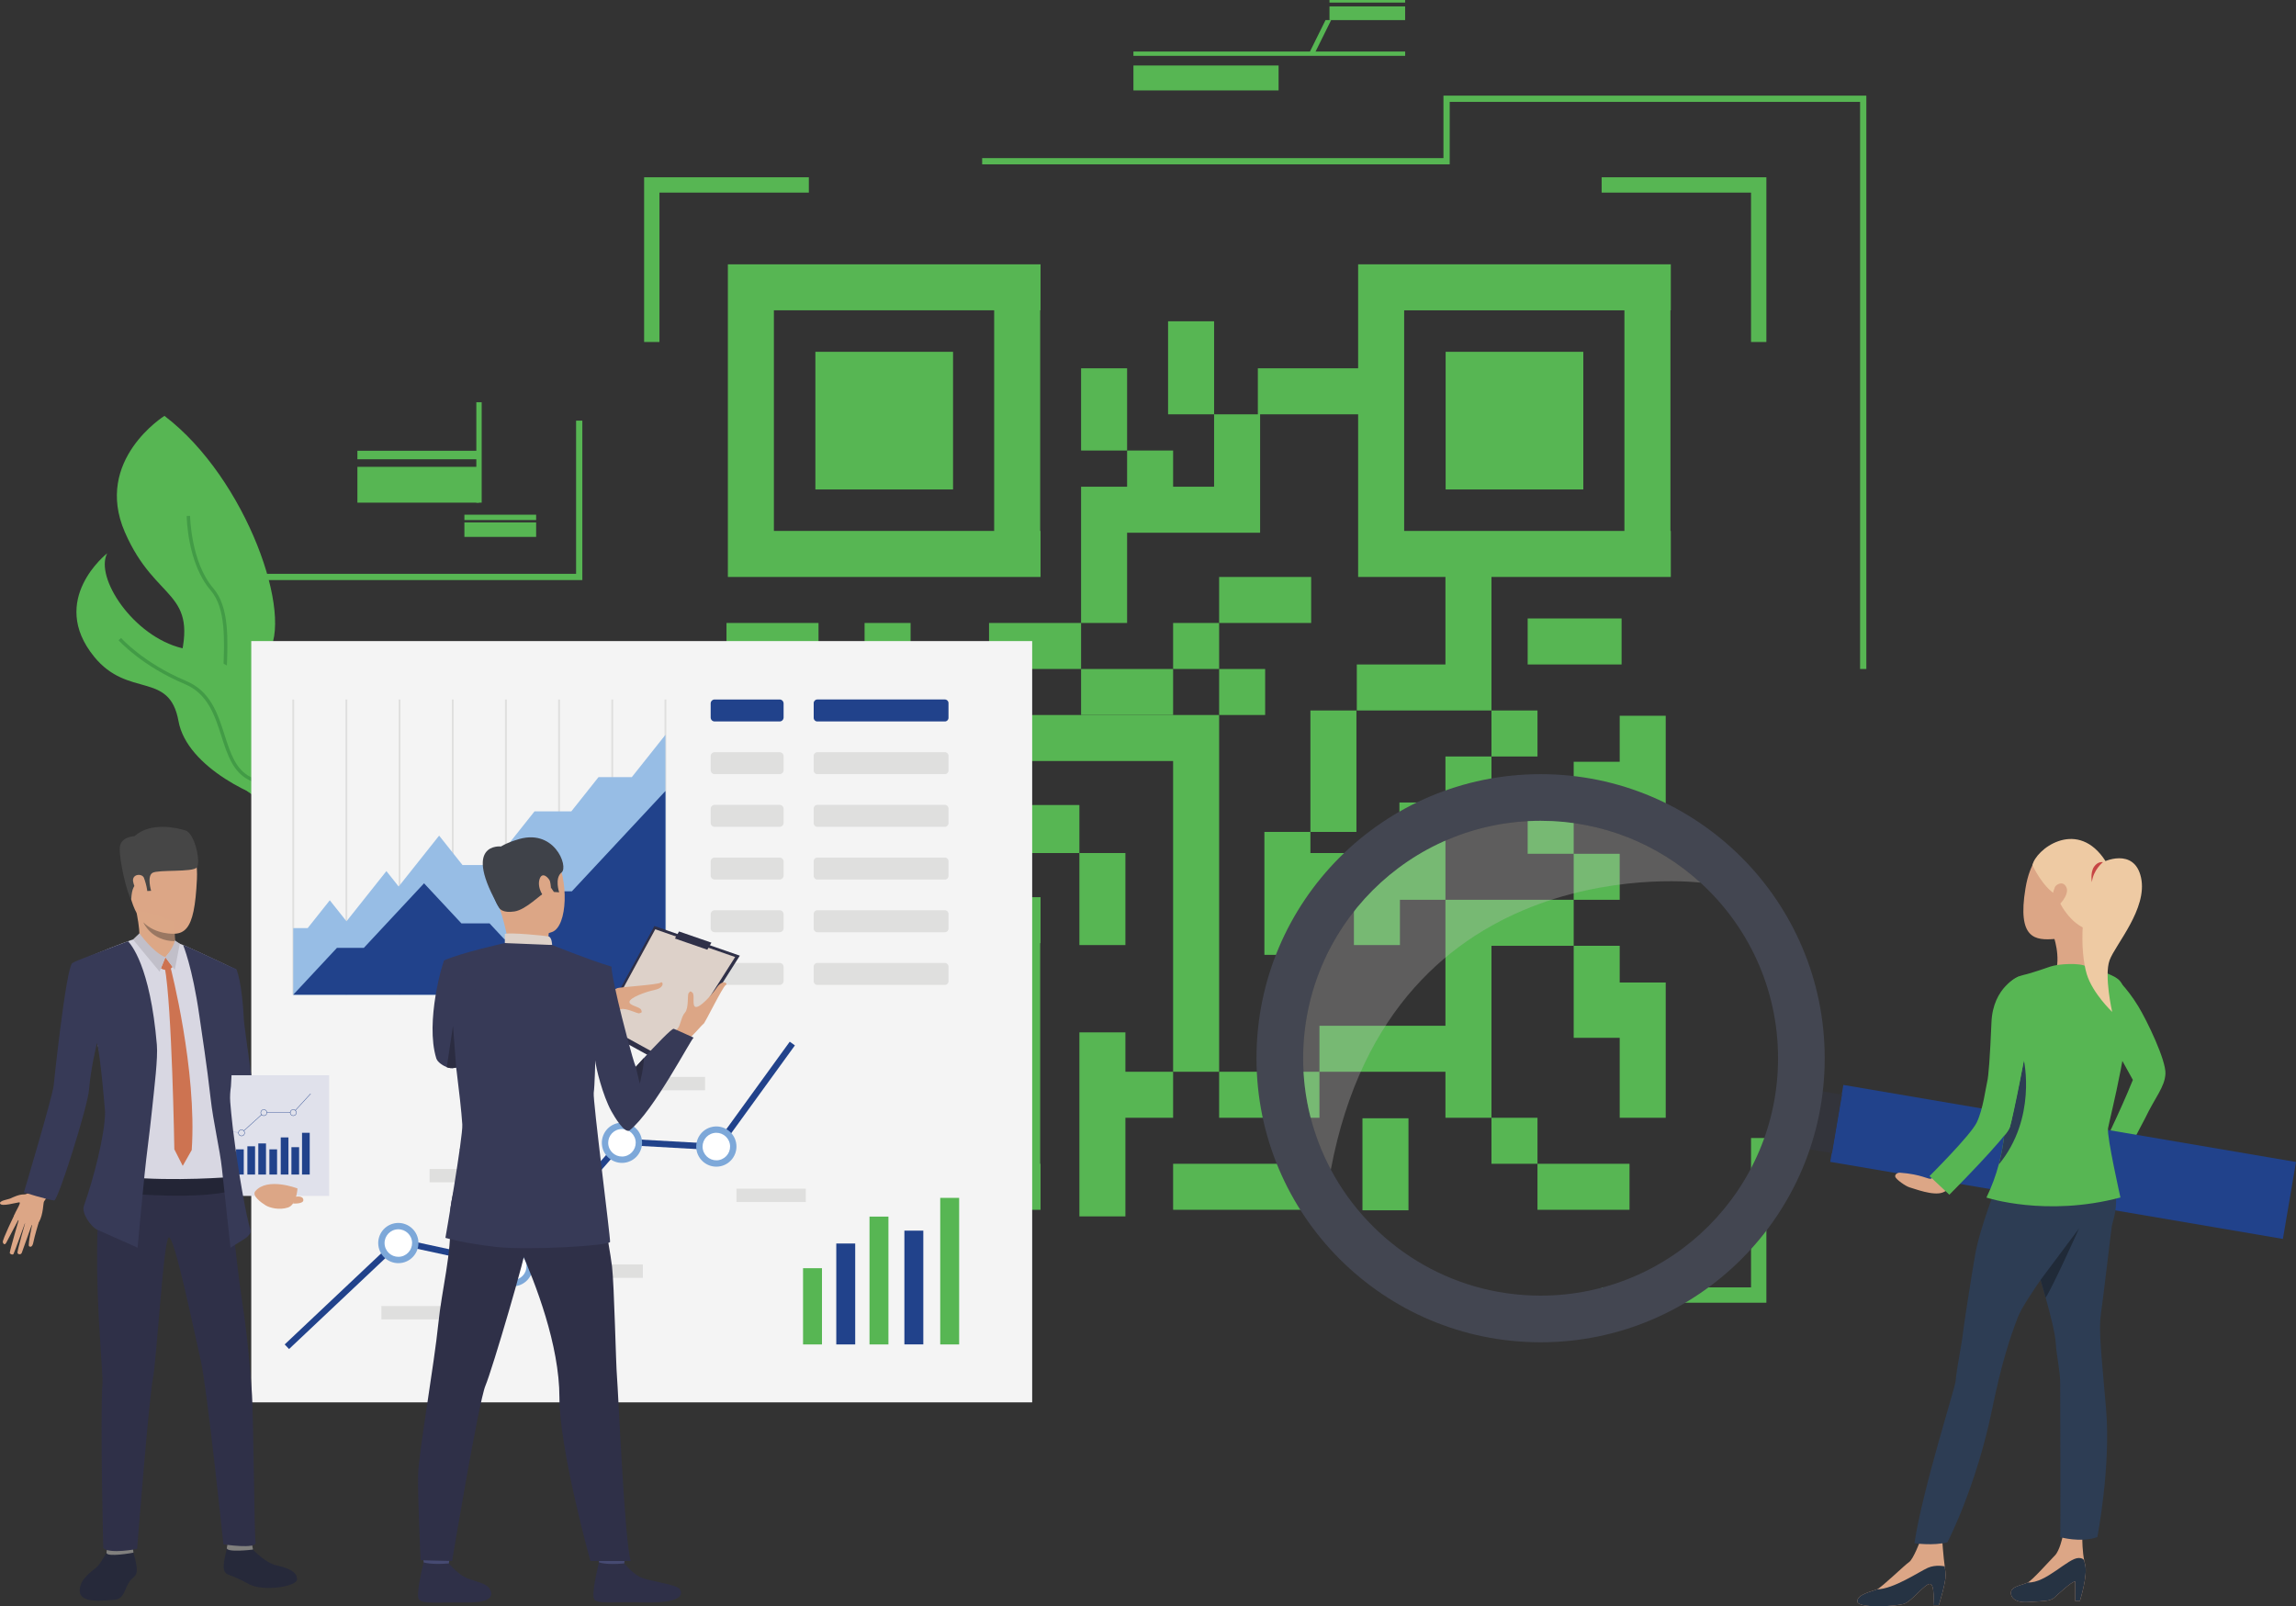 <?xml version="1.0" encoding="utf-8"?>
<!-- Generator: Adobe Illustrator 16.0.0, SVG Export Plug-In . SVG Version: 6.00 Build 0)  -->
<!DOCTYPE svg PUBLIC "-//W3C//DTD SVG 1.1//EN" "http://www.w3.org/Graphics/SVG/1.1/DTD/svg11.dtd">
<svg version="1.1" id="Layer_1" xmlns="http://www.w3.org/2000/svg" xmlns:xlink="http://www.w3.org/1999/xlink" x="0px" y="0px"
	 width="1749.651px" height="1224.295px" viewBox="0 0 1749.651 1224.295" enable-background="new 0 0 1749.651 1224.295"
	 xml:space="preserve">
<rect x="0" y="0" width="1749.651" height="1224.295" fill="#333333" stroke="none"/>
<g>
	<rect x="1013.128" y="4.873" fill="#57B653" width="57.642" height="10.444"/>
	<rect x="1013.128" fill="#57B653" width="57.642" height="1.967"/>
	<g>
		<g>
			<g>
				<polygon fill="#57B653" points="443.766,442.11 133.663,442.11 133.663,437.354 439.004,437.354 439.004,320.594 
					443.766,320.594 				"/>
			</g>
			<g>
				<path fill="#57B653" d="M203.604,498.678c-19.663,25.572-0.272,103.758,2.704,115.187c0.248,0.914,0.378,1.406,0.378,1.406
					s-1.503-0.871-4.093-2.495c-17.01-10.78-80.615-54.976-66.469-105.598c16.31-58.3-17.264-46.838-41.022-101.697
					c-23.773-54.852,30.218-88.51,30.218-88.51C188.086,364.631,224.836,471.061,203.604,498.678z"/>
				<g>
					<path fill="#429B46" d="M206.687,615.271c0,0-1.503-0.871-4.093-2.495c-0.666-1.037-1.334-2.084-2-3.131
						c-13.055-20.591-28.935-48.652-30.474-65.414c-0.943-10.108-0.45-21.707,0.022-32.92c0.993-23.507,2.022-47.824-9.562-61.301
						c-17.708-20.562-18.293-55.276-18.302-56.748l2.588-0.029c-0.001,0.355,0.592,35.25,17.668,55.1
						c12.263,14.231,11.211,39.066,10.193,63.095c-0.475,11.119-0.956,22.636-0.033,32.565
						c1.525,16.475,18.137,46.003,33.612,69.872C206.556,614.779,206.687,615.271,206.687,615.271z"/>
				</g>
			</g>
			<g>
				<path fill="#57B653" d="M208.097,562.676c-7.078,27.845,7.933,44.699,12.807,49.292c0.892,0.848,1.452,1.272,1.452,1.272
					c-1.217,0.052-2.689-0.04-4.386-0.281c-21.106-2.955-75.556-27.783-81.954-63.362c-6.905-38.413-38.336-17.124-64.315-49.121
					c-35.3-43.469,9.998-78.774,9.998-78.774c-9.688,18.357,19.833,63.372,57.098,72.342
					C176.072,503.026,216.478,529.674,208.097,562.676z"/>
				<g>
					<path fill="#429B46" d="M171.194,560.328c4.332,13.49,8.412,26.224,19.626,31.789c9.792,4.873,20.575,12.414,30.084,19.851
						c0.892,0.848,1.452,1.272,1.452,1.272c-1.217,0.052-2.689-0.04-4.386-0.281c-9.051-6.996-19.126-13.97-28.312-18.526
						c-12.176-6.047-16.424-19.293-20.924-33.315c-5.103-15.891-10.382-32.346-27.829-39.692
						c-33.323-14.022-50.39-33.27-50.563-33.462l1.951-1.712c0.156,0.189,16.881,19.013,49.617,32.8
						C160.46,526.849,165.923,543.866,171.194,560.328z"/>
				</g>
			</g>
			<g>
				
					<linearGradient id="SVGID_1_" gradientUnits="userSpaceOnUse" x1="-11144.664" y1="-235.54" x2="-11270.198" y2="-235.54" gradientTransform="matrix(0 -1 1 0 789.153 -10277.297)">
					<stop  offset="0" style="stop-color:#E89D5A"/>
					<stop  offset="1" style="stop-color:#F2D061"/>
				</linearGradient>
				<polygon fill="url(#SVGID_1_)" points="490.846,867.366 502.53,867.366 502.53,981.216 616.379,981.216 616.379,992.9 
					490.846,992.9 				"/>
			</g>
			<g>
				<polygon fill="#57B653" points="1220.518,992.9 1220.518,981.216 1334.369,981.216 1334.369,867.366 1346.055,867.366 
					1346.055,992.9 				"/>
			</g>
			<g>
				<polygon fill="#57B653" points="908.336,544.961 893.965,544.961 693.911,544.961 693.911,544.955 693.911,509.888 
					693.911,474.812 658.847,474.812 658.847,509.888 623.777,509.888 623.777,544.955 658.847,544.955 658.847,544.961 
					623.777,544.961 623.777,580.028 623.777,615.105 623.777,650.168 623.777,650.174 658.847,650.174 658.847,650.168 
					695.639,650.168 695.639,615.105 658.847,615.105 658.847,580.028 693.911,580.028 893.965,580.028 893.965,816.872 
					929.032,816.872 929.032,544.961 				"/>
				<rect x="553.611" y="474.812" fill="#57B653" width="70.134" height="35.066"/>
				<rect x="823.832" y="509.888" fill="#57B653" width="70.134" height="35.067"/>
				<rect x="753.698" y="474.812" fill="#57B653" width="70.134" height="35.066"/>
				<rect x="823.832" y="280.713" fill="#57B653" width="35.066" height="62.661"/>
				<rect x="890.125" y="244.88" fill="#57B653" width="35.067" height="70.903"/>
				<rect x="929.032" y="509.888" fill="#57B653" width="35.07" height="35.067"/>
				<rect x="998.591" y="541.511" fill="#57B653" width="35.066" height="92.551"/>
				<rect x="893.965" y="474.812" fill="#57B653" width="35.066" height="35.066"/>
				<polygon fill="#57B653" points="999.165,474.812 999.165,439.749 964.102,439.749 929.032,439.749 929.032,474.812 
					964.102,474.812 				"/>
				<polygon fill="#57B653" points="1066.425,650.174 998.591,650.174 998.591,634.062 963.524,634.062 963.524,727.768 
					998.591,727.768 998.591,685.242 1031.74,685.242 1031.74,720.308 1066.81,720.308 1066.81,685.803 1101.492,685.803 
					1101.492,611.644 1066.425,611.644 				"/>
				<rect x="1136.559" y="851.938" fill="#57B653" width="35.066" height="35.066"/>
				<polygon fill="#57B653" points="857.613,786.844 822.546,786.844 822.546,816.872 822.546,851.938 822.546,927.108 
					857.613,927.108 857.613,851.938 893.965,851.938 893.965,816.872 857.613,816.872 				"/>
				<path fill="#57B653" d="M757.592,683.796H589.738h-35.066v35.07v168.138v35.067h35.066h167.854h35.066h0.287v-35.067h-0.287
					V718.867h0.287v-35.07h-0.287H757.592z M757.592,887.004H589.738V718.867h167.854V887.004z"/>
				<rect x="1171.625" y="887.004" fill="#57B653" width="70.133" height="35.067"/>
				<polygon fill="#57B653" points="1038.256,887.39 1038.256,922.454 1073.324,922.454 1073.324,887.39 1073.324,852.324 
					1038.256,852.324 				"/>
				<rect x="893.965" y="887.004" fill="#57B653" width="111.524" height="35.067"/>
				<rect x="1101.492" y="576.578" fill="#57B653" width="35.067" height="35.066"/>
				<rect x="1136.559" y="541.511" fill="#57B653" width="35.066" height="35.067"/>
				<rect x="1164.153" y="471.38" fill="#57B653" width="71.568" height="35.067"/>
				<polygon fill="#57B653" points="1269.353,615.669 1269.353,580.603 1269.353,545.532 1234.286,545.532 1234.286,580.603 
					1199.219,580.603 1199.219,615.669 1234.286,615.669 				"/>
				<rect x="1164.153" y="615.669" fill="#57B653" width="35.066" height="35.07"/>
				<rect x="1199.219" y="650.74" fill="#57B653" width="35.066" height="35.063"/>
				<polygon fill="#57B653" points="1234.286,791.003 1234.286,851.938 1269.353,851.938 1269.353,748.848 1234.286,748.848 
					1234.286,720.869 1199.219,720.869 1199.219,791.003 				"/>
				<polygon fill="#57B653" points="1101.492,781.808 1005.49,781.808 1005.49,816.872 1101.492,816.872 1101.492,851.938 
					1136.559,851.938 1136.559,816.872 1136.559,720.869 1199.219,720.869 1199.219,685.803 1101.492,685.803 1101.492,720.869 				
					"/>
				<rect x="929.032" y="816.872" fill="#57B653" width="76.458" height="35.066"/>
				<polygon fill="#57B653" points="785.933,613.562 785.933,650.174 822.546,650.174 822.546,720.308 857.613,720.308 
					857.613,650.168 822.546,650.168 822.546,613.562 				"/>
				<linearGradient id="SVGID_2_" gradientUnits="userSpaceOnUse" x1="1446.851" y1="802.936" x2="444.789" y2="802.936">
					<stop  offset="0" style="stop-color:#E89D5A"/>
					<stop  offset="1" style="stop-color:#F2D061"/>
				</linearGradient>
				<rect x="621.354" y="750.479" fill="url(#SVGID_2_)" width="104.913" height="104.913"/>
				<path fill="#57B653" d="M757.592,439.735h35.066h0.287v-35.07h-0.287V236.527h0.287V201.46h-0.287h-35.066H589.738h-35.066
					v35.067v168.138v35.07h35.066H757.592z M589.738,236.527h167.854v168.138H589.738V236.527z"/>
				<rect x="621.354" y="268.14" fill="#57B653" width="104.913" height="104.913"/>
				<path fill="#57B653" d="M1273.231,236.527V201.46h-0.29h-35.067H1070.02h-35.064v35.067v44.187h-76.418v35.07h-33.345v55.185
					h-31.228v-27.594h-35.067v27.594h-2.481h-32.585v103.844h35.066v-68.777h35.067h31.228h35.066v-35.067v-55.185h74.696v88.882
					v35.07h35.064h31.472v66.712h-67.547v35.063h102.614v-35.063v-66.712h101.314h35.067h0.29v-35.07h-0.29V236.527H1273.231z
					 M1237.874,404.665H1070.02V236.527h167.854V404.665z"/>
				<rect x="1101.635" y="268.14" fill="#57B653" width="104.913" height="104.913"/>
			</g>
			<polygon fill="#57B653" points="1001.331,41.698 997.055,41.698 1010.108,15.317 1014.384,15.317 			"/>
			<rect x="863.719" y="39.284" fill="#57B653" width="207.083" height="3.281"/>
			<rect x="863.719" y="49.924" fill="#57B653" width="110.621" height="18.993"/>
			<rect x="191.467" y="488.619" fill="#F4F4F4" width="595.096" height="580.221"/>
			<g>
				<polygon fill="#57B653" points="1346.055,260.654 1334.369,260.654 1334.369,146.8 1220.518,146.8 1220.518,135.117 
					1346.055,135.117 				"/>
			</g>
			<g>
				<polygon fill="#57B653" points="616.379,135.117 616.379,146.8 502.53,146.8 502.53,260.654 490.846,260.654 490.846,135.117 
									"/>
			</g>
			<g>
				<g>
					<path fill="#21428B" d="M594.105,549.88h-49.519c-1.674,0-3.027-1.354-3.027-3.03v-10.688c0-1.673,1.354-3.03,3.027-3.03
						h49.519c1.674,0,3.027,1.357,3.027,3.03v10.688C597.132,548.527,595.779,549.88,594.105,549.88z"/>
				</g>
				<g>
					<path fill="#DFDFDE" d="M594.105,590.039h-49.519c-1.674,0-3.027-1.354-3.027-3.023V576.32c0-1.673,1.354-3.027,3.027-3.027
						h49.519c1.674,0,3.027,1.354,3.027,3.027v10.695C597.132,588.685,595.779,590.039,594.105,590.039z"/>
				</g>
				<g>
					<path fill="#DFDFDE" d="M594.105,630.203h-49.519c-1.674,0-3.027-1.359-3.027-3.029v-10.691c0-1.671,1.354-3.031,3.027-3.031
						h49.519c1.674,0,3.027,1.36,3.027,3.031v10.691C597.132,628.843,595.779,630.203,594.105,630.203z"/>
				</g>
				<g>
					<path fill="#DFDFDE" d="M594.105,670.362h-49.519c-1.674,0-3.027-1.354-3.027-3.027V656.64c0-1.67,1.354-3.027,3.027-3.027
						h49.519c1.674,0,3.027,1.357,3.027,3.027v10.694C597.132,669.008,595.779,670.362,594.105,670.362z"/>
				</g>
				<g>
					<path fill="#DFDFDE" d="M594.105,710.523h-49.519c-1.674,0-3.027-1.356-3.027-3.029v-10.692c0-1.673,1.354-3.027,3.027-3.027
						h49.519c1.674,0,3.027,1.354,3.027,3.027v10.692C597.132,709.167,595.779,710.523,594.105,710.523z"/>
				</g>
				<g>
					<path fill="#DFDFDE" d="M594.105,750.681h-49.519c-1.674,0-3.027-1.354-3.027-3.023v-10.695c0-1.673,1.354-3.029,3.027-3.029
						h49.519c1.674,0,3.027,1.356,3.027,3.029v10.695C597.132,749.328,595.779,750.681,594.105,750.681z"/>
				</g>
			</g>
			<g>
				<g>
					<path fill="#21428B" d="M720.063,549.88h-97.258c-1.507,0-2.727-1.223-2.727-2.727v-11.295c0-1.507,1.22-2.727,2.727-2.727
						h97.258c1.504,0,2.727,1.22,2.727,2.727v11.295C722.79,548.657,721.567,549.88,720.063,549.88z"/>
				</g>
				<g>
					<path fill="#DFDFDE" d="M720.063,590.039h-97.258c-1.507,0-2.727-1.217-2.727-2.724V576.02c0-1.507,1.22-2.727,2.727-2.727
						h97.258c1.504,0,2.727,1.22,2.727,2.727v11.295C722.79,588.822,721.567,590.039,720.063,590.039z"/>
				</g>
				<g>
					<path fill="#DFDFDE" d="M720.063,630.203h-97.258c-1.507,0-2.727-1.223-2.727-2.727v-11.299c0-1.503,1.22-2.726,2.727-2.726
						h97.258c1.504,0,2.727,1.223,2.727,2.726v11.299C722.79,628.98,721.567,630.203,720.063,630.203z"/>
				</g>
				<g>
					<path fill="#DFDFDE" d="M720.063,670.362h-97.258c-1.507,0-2.727-1.221-2.727-2.728v-11.295c0-1.507,1.22-2.727,2.727-2.727
						h97.258c1.504,0,2.727,1.22,2.727,2.727v11.295C722.79,669.141,721.567,670.362,720.063,670.362z"/>
				</g>
				<g>
					<path fill="#DFDFDE" d="M720.063,710.523h-97.258c-1.507,0-2.727-1.224-2.727-2.727V696.5c0-1.507,1.22-2.727,2.727-2.727
						h97.258c1.504,0,2.727,1.22,2.727,2.727v11.296C722.79,709.299,721.567,710.523,720.063,710.523z"/>
				</g>
				<g>
					<path fill="#DFDFDE" d="M720.063,750.681h-97.258c-1.507,0-2.727-1.22-2.727-2.724v-11.295c0-1.507,1.22-2.729,2.727-2.729
						h97.258c1.504,0,2.727,1.223,2.727,2.729v11.295C722.79,749.461,721.567,750.681,720.063,750.681z"/>
				</g>
			</g>
			<g>
				<polygon fill="#57B653" points="1422.226,509.888 1417.464,509.888 1417.464,77.648 1104.734,77.648 1104.734,125.267 
					748.447,125.267 748.447,120.504 1099.975,120.504 1099.975,72.886 1422.226,72.886 				"/>
			</g>
			<rect x="272.355" y="343.557" fill="#57B653" width="92.672" height="6.494"/>
			<rect x="272.355" y="355.805" fill="#57B653" width="92.672" height="27.307"/>
			<rect x="353.888" y="392.297" fill="#57B653" width="54.668" height="4.077"/>
			<rect x="353.888" y="398.162" fill="#57B653" width="54.668" height="11.05"/>
			<rect x="362.985" y="306.592" fill="#57B653" width="4.08" height="76.52"/>
			<g>
				<path fill="#26293A" d="M81.955,1181.982c0,0-4.398,8.206-7.272,11.461c-2.872,3.256-13.874,9.078-13.934,18.749
					c-0.065,10.486,18.546,7.573,25.826,7.192c7.279-0.385,7.828-5.985,10.894-11.926c3.064-5.936,6.153-4.932,6.729-9.72
					c0.574-4.788-2.968-15.757-2.968-15.757H81.955z"/>
				<g>
					<path fill="#373A57" d="M192.183,902.426c0,0-20.501-47.781-22.971-59.536c-1.119-5.326-4.193-18.572-6.143-29.453
						c-0.641-3.585-1.181-7.274-1.641-10.888c-0.003-0.01,0-0.013,0-0.013c-1.829-14.43-2.295-27.595-2.295-27.595
						s-10.887-37.313,12.439-39.594c0,0,8.311,2.884,8.589,3.535c3.932,9.176,5.477,32.571,5.614,37.634
						c0.111,4.11,6.146,45.596,6.234,47.063c0.17,2.848,6.372,17.799,9.704,28.89c7.254,24.159,11.079,43.214,11.079,43.214
						L192.183,902.426z"/>
				</g>
				<rect x="145.71" y="819.526" fill="#E0E1EB" width="105.143" height="91.972"/>
				<g>
					<g>
						<rect x="213.945" y="866.917" fill="#21428B" width="5.855" height="28.285"/>
					</g>
				</g>
				<g>
					<g>
						<rect x="222.077" y="874.353" fill="#21428B" width="5.855" height="20.849"/>
					</g>
				</g>
				<g>
					<g>
						<rect x="230.165" y="863.387" fill="#21428B" width="5.853" height="31.814"/>
					</g>
				</g>
				<path fill="#DCA686" d="M226.692,905.809c0,0-0.604,12.395-7.267,14.544c-6.661,2.149-13.913,0.231-16.982-1.65
					c-3.067-1.879-10.788-7.333-7.906-10.768C203.785,896.927,226.692,905.809,226.692,905.809z"/>
				<path fill="#DCA686" d="M223.297,917.284c0,0,8.321,0.606,7.872-2.919c-0.449-3.529-6.438-2.163-6.438-2.163L223.297,917.284z"
					/>
				<g>
					<g>
						<rect x="188.516" y="873.674" fill="#21428B" width="5.853" height="21.527"/>
					</g>
				</g>
				<g>
					<g>
						<rect x="196.843" y="871.501" fill="#21428B" width="5.856" height="23.7"/>
					</g>
				</g>
				<g>
					<g>
						<rect x="205.286" y="876.013" fill="#21428B" width="5.853" height="19.188"/>
					</g>
				</g>
				<g>
					<g>
						<rect x="179.9" y="876.013" fill="#21428B" width="5.853" height="19.188"/>
					</g>
				</g>
				<g>
					<g>
						<g>
							<path fill="#ACAED8" d="M159.276,861.828c0.049,0.081,0.101,0.156,0.158,0.234l-0.235,0.157l-6.271,4.23l-0.158-0.235
								l6.271-4.23L159.276,861.828z"/>
						</g>
						<g>
							<path fill="#ACAED8" d="M181.896,863.038c-0.02,0.092-0.029,0.183-0.034,0.28l-0.282-0.035l-17.954-2.133l-0.282-0.033
								c0.018-0.092,0.029-0.189,0.034-0.28l0.28,0.032l17.956,2.133L181.896,863.038z"/>
						</g>
						<g>
							<path fill="#21428B" d="M199.529,849.606l-0.21,0.192l-13.324,12.078l-0.212,0.192c-0.059-0.078-0.123-0.144-0.189-0.212
								l0.212-0.189l13.324-12.078l0.208-0.195C199.398,849.472,199.458,849.542,199.529,849.606z"/>
						</g>
						<g>
							<path fill="#21428B" d="M221.292,848.027c0,0.047,0.001,0.095,0.005,0.141h-18.039c0.003-0.046,0.005-0.094,0.005-0.141
								c0-0.048-0.001-0.098-0.005-0.14h18.039C221.294,847.929,221.292,847.979,221.292,848.027z"/>
						</g>
						<g>
							<path fill="#21428B" d="M236.827,833.699l-11.552,12.597l-0.19,0.209c-0.065-0.069-0.136-0.134-0.209-0.192l0.191-0.213
								l11.551-12.593L236.827,833.699z"/>
						</g>
					</g>
					<g>
						<g>
							<path fill="#ACAED8" d="M161.177,858.23c-1.37,0-2.487,1.115-2.487,2.485c0,0.467,0.127,0.896,0.351,1.269
								c0.049,0.085,0.101,0.164,0.158,0.235c0.455,0.597,1.172,0.984,1.978,0.984c1.222,0,2.243-0.89,2.448-2.054
								c0.016-0.092,0.027-0.187,0.032-0.281c0.003-0.049,0.005-0.102,0.005-0.153C163.663,859.345,162.547,858.23,161.177,858.23z
								 M163.343,861.117c-0.188,1.024-1.088,1.8-2.166,1.8c-0.708,0-1.339-0.332-1.743-0.854c-0.057-0.078-0.109-0.153-0.158-0.234
								c-0.191-0.323-0.3-0.705-0.3-1.112c0-1.214,0.987-2.202,2.202-2.202s2.204,0.988,2.204,2.202
								c0,0.039-0.002,0.081-0.003,0.121C163.373,860.927,163.361,861.025,163.343,861.117z"/>
						</g>
					</g>
					<g>
						<g>
							<path fill="#21428B" d="M185.994,861.876c-0.06-0.074-0.124-0.144-0.189-0.209c-0.452-0.443-1.067-0.714-1.747-0.714
								c-1.22,0-2.239,0.884-2.444,2.048c-0.018,0.092-0.029,0.189-0.034,0.281c-0.002,0.052-0.003,0.104-0.003,0.153
								c0,1.373,1.114,2.488,2.482,2.488c1.372,0,2.489-1.115,2.489-2.488C186.547,862.845,186.338,862.304,185.994,861.876z
								 M184.058,865.641c-1.211,0-2.201-0.989-2.201-2.205c0-0.036,0.001-0.075,0.005-0.118c0.005-0.098,0.015-0.188,0.034-0.28
								c0.188-1.027,1.088-1.804,2.162-1.804c0.597,0,1.139,0.238,1.535,0.623c0.066,0.068,0.13,0.134,0.189,0.212
								c0.302,0.376,0.479,0.848,0.479,1.367C186.262,864.652,185.277,865.641,184.058,865.641z"/>
						</g>
					</g>
					<g>
						<g>
							<path fill="#21428B" d="M203.542,847.887c-0.075-1.309-1.158-2.349-2.482-2.349c-1.37,0-2.484,1.119-2.484,2.488
								c0,0.591,0.206,1.136,0.553,1.563c0.059,0.072,0.12,0.144,0.189,0.209c0.45,0.438,1.063,0.714,1.742,0.714
								c1.324,0,2.407-1.04,2.482-2.345c0.005-0.046,0.005-0.094,0.005-0.141C203.547,847.979,203.547,847.929,203.542,847.887z
								 M201.06,850.229c-0.594,0-1.135-0.235-1.531-0.623c-0.07-0.064-0.131-0.134-0.191-0.212c-0.3-0.372-0.481-0.852-0.481-1.367
								c0-1.216,0.99-2.204,2.203-2.204c1.168,0,2.125,0.913,2.198,2.064c0.003,0.042,0.005,0.092,0.005,0.14
								c0,0.047-0.001,0.095-0.005,0.141C203.185,849.319,202.228,850.229,201.06,850.229z"/>
						</g>
					</g>
					<g>
						<g>
							<path fill="#21428B" d="M225.275,846.295c-0.065-0.068-0.134-0.134-0.208-0.196c-0.427-0.349-0.975-0.561-1.571-0.561
								c-1.322,0-2.409,1.04-2.482,2.349c-0.003,0.042-0.005,0.092-0.005,0.14c0,0.047,0.001,0.095,0.005,0.141
								c0.073,1.305,1.16,2.345,2.482,2.345c1.37,0,2.485-1.118,2.485-2.485C225.981,847.352,225.712,846.742,225.275,846.295z
								 M223.496,850.229c-1.169,0-2.126-0.91-2.198-2.062c-0.003-0.046-0.005-0.094-0.005-0.141c0-0.048,0.001-0.098,0.005-0.14
								c0.072-1.151,1.029-2.064,2.198-2.064c0.521,0,1.001,0.186,1.38,0.489c0.073,0.059,0.144,0.123,0.209,0.192
								c0.378,0.395,0.613,0.933,0.613,1.522C225.697,849.244,224.709,850.229,223.496,850.229z"/>
						</g>
					</g>
				</g>
				<g>
					<g>
						<path fill="#DCA686" d="M26.136,904.184c0,0-3.614,6.302-7.9,6.175c-3.645-0.104-8.518,2.23-10.02,2.952
							c-2.009,0.959-9.27,1.777-8.086,4.136c1.188,2.354,12.026-0.813,14.425-1.057c2.4-0.242-3.849,8.174-3.729,10.519
							c0.119,2.349,15.226,10.855,18.817,4.635c3.591-6.22,3.131-14.968,3.989-15.949c0.859-0.982,2.8-4.437,2.8-4.437
							L26.136,904.184z"/>
					</g>
				</g>
				<g>
					<g>
						<path fill="#DCA686" d="M11.306,925.281c0,0-9.672,19.688-9.164,21.476s1.659,2.183,2.645,0.372
							c0.983-1.808,9.922-18.784,9.922-18.784s-7.339,24.991-7.264,26.547c0.043,0.913,2.217,1.811,2.84,0.881
							c0.621-0.92,9.389-25.344,9.389-25.344s-6.807,23.341-6.331,24.619c0.416,1.112,2.646,1.455,3.276-0.247
							c0.631-1.703,8.241-23.07,8.241-23.07s-3.826,17.254-2.74,18.086c0.665,0.512,2.505,1.366,3.345-3.111
							c0.84-4.473,3.997-14.874,3.997-14.874L11.306,925.281z"/>
					</g>
				</g>
				<g>
					<path fill="#26293A" d="M192.756,1181.026c0,0,8.971,10.014,18.078,12.111c9.104,2.097,15.474,4.778,15.542,10.521
						c0.07,5.747-26.203,9.534-36.625,3.741c-15.553-8.646-17.134-6.044-18.857-10.358c-1.726-4.325,2.069-15.882,1.958-17.258
						C172.714,1178.083,192.756,1181.026,192.756,1181.026z"/>
				</g>
				<g>
					<path fill="#81807E" d="M191.75,1176.235c0,0,1.184,4.693,1.006,4.791c-0.175,0.098-20.518,2.521-19.903-1.242
						c0.498-3.054,1.212-6.374,1.212-6.374L191.75,1176.235z"/>
				</g>
				<g>
					<path fill="#81807E" d="M100.979,1178.815c0,0,0.852,4.475,0.685,4.582c-0.165,0.108-20.629,3.765-20.513,0.05
						c0.092-2.952,1.887-6.394,1.887-6.394L100.979,1178.815z"/>
				</g>
				<g>
					<path fill="#2F3048" d="M173.25,895.398c0,0,7.401,71.849,11.248,96.445c4.498,28.759,6.024,52.52,7.28,67.406
						c1.577,18.726,1.882,110.813,2.984,116.29c1.106,5.474-24.505,1.514-24.505,1.514s-12.601-120.331-17.3-140.271
						c-4.375-18.568-20.618-98.497-24.611-93.432c-3.994,5.072-8.945,93.282-11.904,107.924
						c-2.957,14.642-11.953,129.271-11.953,129.271s-20.382,4.061-25.803-0.528c0,0-2.468-98.788-0.584-126.241
						c0.719-10.464-12.258-125.442,4.382-171.727C91.277,857.584,173.25,895.398,173.25,895.398z"/>
				</g>
				<g>
					<path fill="#D8D7E2" d="M28.854,905.512c0,0,5.563,6.425,10.787,5.466c5.23-0.962,27.085-67.611,27.292-80.952
						c0.16-10.818,6.078-39.382,6.078-39.382s0,0.016,0.01,0.045c0.007,0.011,0.007,0.027,0.007,0.033
						c0,0.017,0.01,0.032,0.01,0.049c0.585,2.14,8.573,31.782,8.853,46.023c0.292,14.781-0.883,65.632-0.883,65.632l19.797,5.301
						l63.233,0.59l14.435-5.891c0,0-1.577-16.348-2.164-27.835c-0.365-7.297-1.784-20.367-1.419-33.098
						c0,0-0.23-13.418,1.101-19.194c0.142-25.507,1.688-50.763,1.688-50.763c0.858-11.566,1.452-22.375,1.792-32.467
						c-2.791-1.471-6.144-3.197-8.83-4.475c-8.306-3.954-19.877-9.283-27.304-12.691c-4.353-1.996-8.607-3.454-8.607-3.454
						s-29.68-2.849-32.091-2.695c-0.76,0.046-4.472,1.338-9.336,3.194c-10.526,3.995-30.815,12.126-34.047,14.449
						c-4.741,3.389-14.759,84.012-15.209,89.654C43.229,833.222,28.854,905.512,28.854,905.512z"/>
				</g>
				<path fill="#232536" d="M176.566,897.028c0,0-43.438,3.699-81.48,0v12.483c0,0,56.656,5.411,83.387-2.382L176.566,897.028z"/>
				<g>
					<path fill="#373A57" d="M139.52,720.262c0,0,7.065,16.603,12.365,53.701c2.039,14.247,5.816,38.237,8.557,62.72v0.01
						c2.163,19.297,7.101,39.107,8.67,53.877c1.624,15.305,6.525,60.395,6.525,60.395l11.877-7.489
						c1.698-1.569,4.075-3.607,3.386-5.81c-3.267-10.548-9.52-45.422-13.212-75.818c0-0.022-0.01-0.039-0.01-0.064
						c-0.173-1.466-0.347-2.917-0.515-4.354c-0.006-0.072-0.016-0.15-0.023-0.232c-0.696-6.08-1.277-11.905-1.688-17.238
						c-0.318-4.09-0.031-8.086,0.53-11.99c1.657-27.284,2.479-56.049,2.479-56.049c0.871-11.774,1.37-22.776,1.701-33.035
						C180.162,738.883,142.896,721.27,139.52,720.262z"/>
				</g>
				<g>
					<path fill="#373A57" d="M67.842,830.633c-0.923,12.381-23.568,84.647-26.577,84.334c-5.284-0.558-23.049-6.147-23.049-6.147
						s21.876-73.475,22.647-81.217c0.563-5.637,9.536-90.174,14.272-93.569c2.736-1.96,23.01-9.149,32.958-13.069
						c1.82-0.719,7.815-2.975,9.444-3.592c2.11,2.349,16.868,18.324,22.003,78.97c0.864,10.222-1.869,31.866-3.694,49.536
						c-1.949,18.846-4.106,33.56-5.687,49.32c-3.115,31.058-5.293,55.766-5.293,55.766l-30.908-13.758
						c-5-2.506-11.926-12.771-10.046-18.038c7.145-20.014,16.142-54.203,16.154-71.765c0,0-3.448-42.998-6.181-52.451
						C73.886,794.953,69.011,814.895,67.842,830.633z"/>
				</g>
				<path fill="#DCA686" d="M121.019,640.314c0,0,30.985-11.468,29.049,29.712c-1.939,41.176-9.201,45.36-29.582,39.61
					c-20.384-5.751-22.093-31.74-24.745-44.239C93.085,652.891,110.885,642.112,121.019,640.314z"/>
				<path fill="#464646" d="M100.046,685.819c0,0-0.088-11.002,4.488-12.01c4.571-1.018,6.929,5.343,6.929,5.343l3.683-0.198
					c0,0-3.293-11.146,1.068-13.703c4.363-2.554,30.448-0.307,33.723-4.062c3.273-3.754-1.473-26.041-8.591-28.232
					c-7.117-2.183-26.56-6.621-38.907,4.373c0,0-10.739,0.206-11.172,8.951C90.838,655.029,96.325,679.857,100.046,685.819z"/>
				<path fill="#DCA686" d="M109.709,669.135c-1.368-3.631-9.095-3.171-8.303,2.583c0.791,5.75,7.178,14.609,9.743,12.949
					C113.713,683.003,111.598,674.138,109.709,669.135z"/>
				<g>
					<path fill="#DCA786" d="M105.382,718.912c0,0,2.737-2.254-1.189-22.867c-1.048-5.521,29.091,6.582,29.091,6.582
						s-0.243,4.523-0.213,9.055c0.008,2.029,0.073,4.058,0.241,5.691c0.124,1.223,0.845,3.383,1.104,3.979
						C135.782,724.494,116.524,726.891,105.382,718.912z"/>
				</g>
				<path fill="#997762" d="M133.313,717.373c-18.089-0.235-23.903-13.986-24.08-14.416c9.529,9.654,23.838,8.725,23.838,8.725
					C133.08,713.71,133.145,715.739,133.313,717.373z"/>
				<path fill="#CD7351" d="M126.032,729.591l5.483,7.365c0,0-3.213,4.302-8.919,1.125L126.032,729.591z"/>
				<path fill="#CD7351" d="M129.948,737.25c0,0,20.343,78.324,16.152,139.288l-6.845,12.065l-6.406-12.636
					c0,0-1.756-109.052-7.332-138.91L129.948,737.25z"/>
				<path fill="#DCA786" d="M131.905,722.718l-5.873,6.873c0,0-9.424-1.83-12.19-6.752
					C111.073,717.914,131.905,722.718,131.905,722.718z"/>
				<path fill="#C1BFC9" d="M133.252,716.704c0,0-0.684,5.238-7.22,12.888l7.137,9.583l3.862-19.887L133.252,716.704z"/>
				<path fill="#C1BFC9" d="M106.255,711.348c0,0,10.249,14.473,19.777,18.243l-4.433,10.956l-20.25-24.476L106.255,711.348z"/>
			</g>
			<g>
				<path fill="#57B653" d="M1607.789,791.355c0,0-22.513-51.007,3.604-46.783c0,0,8.892,7.353,18.018,22.327
					c6.908,11.341,21.279,41.358,20.748,51.509c-0.532,10.147-7.754,17.725-15.552,34.029c0,0-16.208,30.263-16.893,33.905
					l-17.134-8.894c0,0,14.521-28.936,24.753-54.374L1607.789,791.355z"/>
				<g>
					<polygon fill="#21428B" points="1739.67,944.274 1394.73,885.541 1404.717,826.901 1749.651,885.632 					"/>
					
						<rect x="1381.166" y="832.077" transform="matrix(0.986 0.168 -0.168 0.986 163.177 -221.267)" fill="#33343B" width="18.694" height="45.15"/>
					<path fill="#434651" d="M1174.002,590.039c-119.57,0-216.506,96.936-216.506,216.51s96.936,216.506,216.506,216.506
						c119.575,0,216.507-96.932,216.507-216.506S1293.578,590.039,1174.002,590.039z M1174.002,987.501
						c-69.259,0-129.431-38.912-159.847-96.067c0,0,0-0.003-0.003-0.003c-13.468-25.311-21.104-54.21-21.104-84.883
						c0-99.939,81.015-180.954,180.953-180.954c46.904,0,89.633,17.839,121.78,47.105c36.354,33.101,59.174,80.813,59.174,133.849
						C1354.957,906.484,1273.942,987.501,1174.002,987.501z"/>
					<path opacity="0.3" fill="#C1C0C0" d="M1295.783,672.7c0,0-234.831-29.104-281.627,218.734c0,0,0-0.003-0.003-0.003
						c-13.468-25.311-21.104-54.21-21.104-84.883c0-99.939,81.015-180.954,180.953-180.954
						C1220.907,625.594,1263.635,643.433,1295.783,672.7z"/>
				</g>
				<path fill="#DCA686" d="M1477.477,1223.431h-4.25c0,0,1.415-16.041-2.519-16.2c-3.927-0.157-13.68,13.057-19.499,15.102
					c-5.818,2.042-35.702,3.771-35.859-1.732c-0.156-5.502,11.479-7.707,15.096-9.276c3.617-1.575,21.234-18.719,24.378-20.761
					c3.147-2.048,8.517-16.263,8.517-16.263l16.681-0.74c0,0,0.942,13.288,1.953,20.324c0.379,2.599,0.649,4.971,0.688,6.588
					C1482.819,1206.448,1477.477,1223.431,1477.477,1223.431z"/>
				<path fill="#DCA686" d="M1584.94,1220.264h-3.542v-14.938c-2.945,0.251-12.854,9.629-15.924,12.343
					c-3.065,2.714-7.273,2.596-20.192,3.411c-12.914,0.822-14.134-6.908-12.088-9.54c2.041-2.636,8.649-3.787,12.088-5.428
					c3.44-1.647,17.01-16.948,20.627-20.565c3.613-3.62,5.818-13.986,5.818-13.986l15.099,1.318c0,0-0.098,9.485,1.624,17.438v0.006
					c0.01,0.02,0.014,0.043,0.017,0.059c0.144,0.676,0.307,1.344,0.482,1.99C1591.193,1200.642,1584.94,1220.264,1584.94,1220.264z"
					/>
				<path fill="#2D3D54" d="M1529.113,881.799c0,0-5.708,13.497-6.21,16.899c-0.503,3.411-13.862,35.702-17.725,57.468
					c-2.315,13.034-8.699,53.831-9.218,59.015c-0.887,8.881-5.065,28.478-5.708,37.542c-0.358,5.068-25.324,82.874-31.367,123.492
					c0,0,14.361,2.126,25.145-0.728c0,0,21.915-41.979,34.084-101.524c7.33-35.866,13.811-54.992,19.489-69.762
					c5.679-14.769,37.839-56.604,41.195-61.301c3.356-4.703,24.388-30.673,4.472-58.815
					C1563.354,855.95,1529.113,881.799,1529.113,881.799z"/>
				<path fill="#2D3D54" d="M1601.004,1001.318c-1.82,12.111,0.095,28.025,3.897,72.319c3.81,44.291-6.657,97.923-6.657,97.923
					c-13.147,4.498-28.289,0-28.289,0c0.35-3.114,0-107.959,0-117.301s-2.681-19.945-3.372-30.67
					c-0.473-7.31-3.872-20.783-7.698-34.535c-1.147-4.123-2.332-8.265-3.482-12.277v-0.003c-0.649-2.247-1.282-4.462-1.898-6.595
					c-5.389-18.687-12.637-90.84-12.637-90.84s40.158-32.346,59.713-1.891c19.551,30.444,9.514,52.592,8.822,56.395
					C1608.711,937.656,1602.828,989.208,1601.004,1001.318z"/>
				<path fill="#202A38" d="M1584.353,936.248c-0.31,0.688-20.32,45.103-25.468,52.807c-1.147-4.123-2.707-9.58-3.858-13.588
					c0-0.007,0,0,0,0S1583.684,937.222,1584.353,936.248z"/>
				<path fill="#263343" d="M1584.94,1220.264h-3.542v-14.938c-2.945,0.251-12.854,9.629-15.924,12.343
					c-3.065,2.714-7.273,2.596-20.192,3.411c-12.914,0.822-14.134-6.908-12.088-9.54c2.041-2.636,8.649-3.787,12.088-5.428
					c13.822,0.737,30.686-18.689,38.778-18.647c4.299,0.02,4.26,2.404,4.39,2.852v0.006c0.01,0.02,0.014,0.043,0.017,0.059
					c0.144,0.676,0.307,1.344,0.482,1.99C1591.193,1200.642,1584.94,1220.264,1584.94,1220.264z"/>
				<path fill="#263343" d="M1477.477,1223.431h-4.25c0,0,1.415-16.041-2.519-16.2c-3.927-0.157-13.68,13.057-19.499,15.102
					c-5.818,2.042-35.702,3.771-35.859-1.732c-0.156-5.502,11.479-7.707,15.096-9.276c12.326-0.029,32.373-13.595,38.586-16.344
					c6.214-2.75,12.942-1.096,12.942-1.096c0.379,2.599,0.649,4.971,0.688,6.588
					C1482.819,1206.448,1477.477,1223.431,1477.477,1223.431z"/>
				<path fill="#DCA686" d="M1564.568,712.424c0,0,6.405,16.954,1.422,30.054c0,0,23.497-1.529,24.388-4.27
					c0.891-2.743-0.945-28.143,2.287-35.65C1595.893,695.049,1564.568,712.424,1564.568,712.424z"/>
				<path fill="#57B653" d="M1562.297,736.748c0,0-13.885,4.938-20.157,6.305c-6.275,1.373-19.404,7.59-18.334,31
					c1.069,23.405,4.983,43.706,6.409,53.762c1.426,10.06,0.535,35.664-1.781,48.098c0,0,33.286,8.412,72.443,0
					c0,0-6.941-21.214-6.762-26.7c0.18-5.489,23.139-50.654,24.205-57.788c1.07-7.13,5.698-38.586-4.805-45.533
					c-10.502-6.951-19.045-6.034-23.494-9.143C1585.57,733.636,1568.792,734.513,1562.297,736.748z"/>
				<path fill="#57B653" d="M1615.872,912.698c-56.868,15.085-102.121,0.056-102.121,0.056c4.126-8.48,7.162-16.945,9.361-25.139
					l0.003-0.007c1.556-5.786,2.688-11.438,3.499-16.866v-0.003c4.623-30.983-1.405-54.702-1.405-54.702
					c6.565-54.027,88.308-70.149,94.854-53.025c6.546,17.123-12.688,90.721-13.66,97.029
					C1605.424,866.349,1615.872,912.698,1615.872,912.698z"/>
				<path fill="#DCA686" d="M1585.044,644.405c-9.445-3.239-34.976-6.69-41.515,32.5c-6.543,39.189,7.704,39.861,22.34,38.749
					c14.635-1.116,37.525-27.567,39.28-35.608C1606.902,672.005,1611.997,653.649,1585.044,644.405z"/>
				<path fill="#EECAA3" d="M1548.791,659.458c0,0,7.799,16.684,18.028,22.496c0,0,6.408,17.728,20.287,24.9
					c0,0,36.828-24.397,15.457-53.385C1581.193,624.472,1551.202,647.562,1548.791,659.458z"/>
				<path fill="#DCA686" d="M1565.915,676.167c0.829-2.035,6.348-5.353,8.823,0.241s-6.413,15.45-8.846,14.916
					C1563.456,690.796,1562.77,683.908,1565.915,676.167z"/>
				<path fill="#EECAA3" d="M1601.318,657.945c0.806-1.257,25.193-12.545,30.265,11.047c5.072,23.589-19.639,51.02-23.97,62.817
					c-4.332,11.795,1.954,39.438,1.954,39.438s-14.871-14.055-19.369-28.769C1585.26,726.32,1583.6,685.581,1601.318,657.945z"/>
				<path fill="#C64544" d="M1602.547,657.142c0,0-7.467,5.903-8.429,15.226c0,0-1.402-7.274,1.611-11.713
					C1598.738,656.215,1602.547,657.142,1602.547,657.142z"/>
				<path fill="#2D3D54" d="M1523.115,887.608c1.556-5.786,2.688-11.438,3.499-16.866l0.686-5.202c0,0,3.063-2.772,4.325-6.582
					c1.269-3.81,10.682-50.646,10.682-50.646S1552.268,852.3,1523.115,887.608z"/>
				<path fill="#DCA686" d="M1481.25,890.329c0,0-7.332,7.283-9.703,8.014c-2.372,0.734-6.945-3.304-23.781-4.553
					c-1.481-0.111-4.078,1.22-3.468,3.174c0.613,1.95,7.942,7.264,11.08,8.079c3.138,0.809,17.933,6.689,25.145,3.803
					s12.12-12.064,12.12-12.064L1481.25,890.329z"/>
				<path fill="#57B653" d="M1538.213,744.337c0,0-19.473,7.721-20.627,34.783c-1.152,27.063-2.209,41.195-3.266,45.373
					c-1.06,4.176-3.079,20.967-7.981,31.071c-4.752,9.798-35.957,40.817-35.957,40.817l15.102,14.208
					c0,0,43.502-43.651,46.144-51.633c2.643-7.981,13.517-63.522,14.385-72.887C1546.709,778.523,1556.665,744.899,1538.213,744.337
					z"/>
			</g>
			<g>
				<g>
					<g>
						<g>
							<g>
								<g>
									<polygon fill="#21428B" points="220.268,1028.202 216.945,1024.682 302.883,943.592 389.86,962.439 472.939,867.699 
										545.395,871.786 601.826,793.949 605.747,796.789 547.763,876.77 475.023,872.663 391.622,967.775 304.351,948.867 
																			"/>
								</g>
							</g>
						</g>
					</g>
					<g>
						<g>
							<g>
								<path fill="#FFFFFF" d="M403.357,962.376c1.51,6.971-2.916,13.843-9.887,15.354c-6.967,1.503-13.839-2.923-15.35-9.89
									c-1.51-6.968,2.919-13.84,9.887-15.35C394.977,950.98,401.85,955.407,403.357,962.376z"/>
							</g>
						</g>
					</g>
					<g>
						<g>
							<g>
								<path fill="#7DA8D9" d="M393.982,980.091c-8.262,1.791-16.438-3.478-18.226-11.739c-1.791-8.262,3.477-16.438,11.738-18.229
									c8.266-1.787,16.442,3.48,18.229,11.742C407.512,970.126,402.248,978.304,393.982,980.091z M388.523,954.859
									c-5.656,1.223-9.261,6.813-8.037,12.469c1.226,5.653,6.82,9.257,12.473,8.034c5.652-1.224,9.26-6.823,8.033-12.473
									C399.769,957.236,394.175,953.632,388.523,954.859z"/>
							</g>
						</g>
					</g>
					<g>
						<g>
							<g>
								<path fill="#FFFFFF" d="M486.573,868.263c1.511,6.97-2.916,13.843-9.886,15.353c-6.971,1.511-13.843-2.916-15.35-9.886
									c-1.507-6.971,2.916-13.843,9.886-15.35C478.19,856.87,485.063,861.299,486.573,868.263z"/>
							</g>
						</g>
					</g>
					<g>
						<g>
							<g>
								<path fill="#7DA8D9" d="M477.199,885.984c-8.262,1.787-16.438-3.477-18.227-11.738c-1.79-8.266,3.478-16.442,11.739-18.23
									c8.262-1.791,16.438,3.474,18.229,11.739C490.728,876.013,485.46,884.193,477.199,885.984z M471.735,860.745
									c-5.652,1.224-9.256,6.82-8.033,12.477c1.224,5.649,6.82,9.253,12.473,8.03c5.656-1.224,9.257-6.82,8.034-12.473
									C482.985,863.125,477.388,859.522,471.735,860.745z"/>
							</g>
						</g>
					</g>
					<g>
						<g>
							<g>
								<circle fill="#FFFFFF" cx="545.881" cy="873.878" r="12.912"/>
							</g>
						</g>
					</g>
					<g>
						<g>
							<g>
								<path fill="#7DA8D9" d="M549.126,888.865c-8.263,1.79-16.439-3.481-18.229-11.743c-1.788-8.262,3.477-16.436,11.742-18.227
									c8.262-1.79,16.438,3.478,18.226,11.739C562.656,878.896,557.388,887.077,549.126,888.865z M543.663,863.625
									c-5.655,1.227-9.26,6.821-8.033,12.477c1.223,5.649,6.82,9.253,12.47,8.03c5.655-1.227,9.26-6.82,8.033-12.473
									C554.909,866.002,549.315,862.398,543.663,863.625z"/>
							</g>
						</g>
					</g>
					<g>
						<g>
							<g>
								<path fill="#FFFFFF" d="M316.166,944.692c1.509,6.97-2.917,13.839-9.886,15.353c-6.97,1.507-13.841-2.919-15.351-9.886
									c-1.509-6.974,2.917-13.847,9.888-15.354C307.784,933.295,314.658,937.721,316.166,944.692z"/>
							</g>
						</g>
					</g>
					<g>
						<g>
							<g>
								<path fill="#7DA8D9" d="M306.792,962.41c-8.262,1.787-16.439-3.478-18.228-11.739c-1.791-8.262,3.477-16.442,11.74-18.233
									c8.262-1.787,16.438,3.48,18.229,11.739C320.322,952.442,315.056,960.619,306.792,962.41z M301.329,937.17
									c-5.654,1.223-9.258,6.82-8.034,12.473c1.225,5.655,6.82,9.257,12.473,8.033c5.653-1.226,9.257-6.816,8.032-12.473
									C312.577,939.551,306.981,935.951,301.329,937.17z"/>
							</g>
						</g>
					</g>
				</g>
				<g>
					<rect x="290.635" y="995.417" fill="#DFDFDE" width="52.853" height="10.177"/>
				</g>
				<g>
					<rect x="327.393" y="890.967" fill="#DFDFDE" width="52.854" height="10.177"/>
				</g>
				<g>
					<rect x="437.034" y="963.756" fill="#DFDFDE" width="52.856" height="10.177"/>
				</g>
				<g>
					<rect x="484.446" y="820.812" fill="#DFDFDE" width="52.856" height="10.176"/>
				</g>
				<g>
					<rect x="561.214" y="905.985" fill="#DFDFDE" width="52.856" height="10.18"/>
				</g>
			</g>
			<g>
				<rect x="611.954" y="966.591" fill="#57B653" width="14.427" height="58.107"/>
			</g>
			<g>
				<rect x="637.281" y="947.774" fill="#21428B" width="14.423" height="76.925"/>
			</g>
			<g>
				<rect x="662.605" y="927.267" fill="#57B653" width="14.423" height="97.432"/>
			</g>
			<g>
				<rect x="689.181" y="937.966" fill="#21428B" width="14.427" height="86.699"/>
			</g>
			<g>
				<rect x="716.489" y="912.991" fill="#57B653" width="14.423" height="111.708"/>
			</g>
			<g>
				<g>
					<g>
						<rect x="506.401" y="533.131" fill="#DFDFDE" width="1.377" height="225.026"/>
					</g>
				</g>
				<g>
					<g>
						<rect x="465.884" y="533.131" fill="#DFDFDE" width="1.376" height="225.026"/>
					</g>
				</g>
				<g>
					<g>
						<rect x="425.364" y="533.131" fill="#DFDFDE" width="1.376" height="225.026"/>
					</g>
				</g>
				<g>
					<g>
						<rect x="384.846" y="533.131" fill="#DFDFDE" width="1.373" height="225.026"/>
					</g>
				</g>
				<g>
					<g>
						<rect x="344.325" y="533.131" fill="#DFDFDE" width="1.378" height="225.026"/>
					</g>
				</g>
				<g>
					<g>
						<rect x="303.806" y="533.131" fill="#DFDFDE" width="1.376" height="225.026"/>
					</g>
				</g>
				<g>
					<g>
						<rect x="263.289" y="533.131" fill="#DFDFDE" width="1.375" height="225.026"/>
					</g>
				</g>
				<g>
					<g>
						<rect x="222.769" y="533.131" fill="#DFDFDE" width="1.375" height="225.026"/>
					</g>
				</g>
			</g>
			<g>
				<polygon fill="#97BDE5" points="223.457,758.158 223.457,707.388 234.465,707.388 251.322,686.171 264.05,702.189 
					294.453,663.919 303.806,675.691 334.634,636.89 352.456,659.328 374.817,659.328 407.327,618.409 435.361,618.409 
					456.085,592.322 481.458,592.322 507.092,560.06 507.092,758.158 				"/>
			</g>
			<g>
				<polygon fill="#21428B" points="223.457,758.158 256.748,722.461 277.234,722.461 323.138,673.238 351.631,703.794 
					373.069,703.794 384.481,716.029 418.723,679.312 435.811,679.312 507.092,602.88 507.092,758.158 				"/>
			</g>
			<g>
				<g>
					<polygon fill="#2F3048" points="456.346,783.637 509.95,813.104 563.785,728.387 498.674,705.774 					"/>
				</g>
				<g>
					<polygon fill="#DDD1C9" points="459.742,781.093 509.875,808.649 560.219,729.424 499.33,708.273 					"/>
				</g>
				<g>
					<path fill="#DCA686" d="M441.385,766.279c0,0,9.332-4.462,13.425-6.797c4.094-2.332,14.632-5.532,15.483-6.295
						c0.852-0.758,31.228-2.633,33.067-4.225c1.847-1.585,3.637,3.729-4.237,5.45c-7.873,1.726-18.829,5.94-19.43,9.019
						c-0.597,3.079,8.089,3.807,8.97,6.344c0.878,2.531-0.248,1.965-1.494,2.509c-1.245,0.545-10.329-4.488-14.328-3.063
						c-3.996,1.432-10.102-0.548-13.164,0.499c-3.063,1.05-17.956,6.061-17.956,6.061L441.385,766.279z"/>
				</g>
				<g>
					<path fill="#DCA686" d="M512.566,802.478c0,0,7.838-7.059,11.631-10.011c3.794-2.948,10.91-11.632,11.958-12.137
						c1.05-0.506,14.645-28.403,16.859-29.519s-2.098-4.877-6.787,1.872c-4.691,6.745-12.934,15.432-16.064,14.799
						c-3.131-0.637-0.438-9.104-2.485-10.921c-2.045-1.816-1.947-0.531-2.945,0.428c-0.995,0.959,0.209,11.484-2.694,14.697
						c-2.903,3.206-3.415,9.733-5.597,12.208c-2.183,2.479-12.701,14.561-12.701,14.561L512.566,802.478z"/>
				</g>
				<g>
					<path fill="#464A72" d="M343.755,1179.545c0,0-1.693,11.771-1.906,13.539c-0.21,1.765-18.863-1.04-18.863-1.04l-1.51-14.016
						C321.476,1178.029,341.425,1177.885,343.755,1179.545z"/>
				</g>
				<g>
					<path fill="#2F3048" d="M342.048,1191.587c0,0,5.907,7.095,11.623,10.18c5.714,3.096,14.696,4.318,18.077,7.516
						c2.437,2.313,8.885,12.257-14.853,12.055c-23.737-0.199-35.179,1.406-37.723-2.407c-2.544-3.81,3.679-28.139,3.679-28.139
						S328.474,1192.814,342.048,1191.587z"/>
				</g>
				<g>
					<path fill="#464A72" d="M477.385,1179.545c0,0-1.696,11.771-1.905,13.539c-0.216,1.765-18.862-1.04-18.862-1.04l-1.511-14.016
						C455.107,1178.029,475.052,1177.885,477.385,1179.545z"/>
				</g>
				<g>
					<path fill="#2F3048" d="M475.675,1191.587c0,0,5.907,7.095,11.625,10.18c5.715,3.096,26.746,5.633,30.125,8.833
						c2.44,2.31,6.497,11.608-26.899,10.737c-23.729-0.616-35.184,1.406-37.725-2.407c-2.544-3.81,3.679-28.139,3.679-28.139
						S461.778,1192.951,475.675,1191.587z"/>
				</g>
				<g>
					<path fill="#2F3048" d="M359.2,877.135c0,0-17.523,27.842-16.216,53.009c1.307,25.168-6.355,52.645-8.987,78.938
						c-2.936,29.307-14.945,98.693-15.379,114.372c-0.437,15.679,1.863,65.739,1.863,65.739l24.042,0.552
						c0,0,20.191-121.307,25.422-133.682c5.229-12.375,31.162-100.617,32.033-110.521C402.848,935.64,359.2,877.135,359.2,877.135z"
						/>
				</g>
				<g>
					<path fill="#2F3048" d="M451.448,880.909c0,0,13.206,68.979,14.951,84.384c1.742,15.398,2.903,74.54,3.777,84.172
						c0.871,9.626,5.81,125.978,10.457,140.28h-30.735c0,0-23.592-84.586-23.592-124.601c0-40.021-18.229-87.004-29.995-113.414
						c-11.765-26.403-38.698-27.029-45.931-76.018C350.38,875.712,441.656,865.371,451.448,880.909z"/>
				</g>
				<g>
					<path fill="#DCA686" d="M388.441,643.058c0,0,23.523-8.787,34.368,9.123c10.846,17.9,9.799,53.75-2.058,58.156
						c-11.856,4.403-29.665,2.101-35.735-9.104s-11.55-27.398-11.285-38.228C373.995,652.187,382.266,646.183,388.441,643.058z"/>
				</g>
				<g>
					<path fill="#DCA686" d="M418.201,711.156c0,0-0.981,6.348,0.636,9.479c1.618,3.125-30.471,3.21-30.471,3.21
						s-2.605-17.017-7.544-31.391C375.883,678.072,418.201,711.156,418.201,711.156z"/>
				</g>
				<g>
					<path fill="#3F4249" d="M380.822,692.454c0,0,2.214,3.649,11.256,2.23c9.041-1.412,20.069-13.444,23.844-14.763
						c3.776-1.317,3.813-3.542,3.813-3.542l2.364,3.454l4.009,0.258c0,0-3.659-10.764,1.856-15.15
						c5.519-4.391-5.722-34.829-34.718-24.691c0,0-22.271,6.135-21.459,18.8C372.595,671.718,375.837,686.145,380.822,692.454z"/>
				</g>
				<g>
					<path fill="#DDD1C9" d="M420.742,720.256c0,0-0.101-5.976-2.809-6.55c-2.71-0.574-29.906-3.187-33.23-1.879v6.961
						C384.703,718.789,391.109,722.732,420.742,720.256z"/>
				</g>
				<g>
					<path fill="#DCA686" d="M419.133,671.774c-0.505-2.124-5.906-8.193-7.975-1.692c-2.071,6.497,3.125,15.242,6.019,14.494
						C420.077,683.826,420.418,677.162,419.133,671.774z"/>
				</g>
				<g>
					<path fill="#373A57" d="M528.678,790.878c-0.013-0.006-0.029-0.006-0.045-0.003
						C528.819,790.958,528.845,790.963,528.678,790.878z"/>
				</g>
				<g>
					<path fill="#373A57" d="M339.43,943.465c0,0,14.423,4.247,39.023,6.957c24.597,2.711,86.061-0.981,86.445-3.885
						c0.388-2.906-13.22-108.214-12.447-113.635c0.773-5.421,1.191-24.746,1.191-24.746c0.303,5.297,5.697,26.922,12.208,38.709
						c2.352,4.26,10.242,17.61,14.049,14.577c18.412-14.704,46.923-70.102,48.729-70.567c-1.517-0.659-13.51-6.185-15.196-6.745
						c-1.471-0.489-14.756,13.575-22.803,22.29c-3.591,3.889-6.139,6.71-6.139,6.71c-2.325-5.229-10.789-38.169-13.419-49.568
						c-5.933-25.716-5.02-26.782-5.02-26.782c-17.994-5.443-45.312-16.523-45.312-16.523l-36.039-1.468
						c0,0-33.08,7.279-46.105,13.164c-1.238,0.561-1.245,29.512-4.634,37.102l10.8,22.787c0,0,6.24,45.135,7.535,65.212
						C352.892,866.263,339.43,943.465,339.43,943.465z"/>
				</g>
				<g>
					<path fill="#373A57" d="M332.466,806.642c0.941,3.041,5.214,5.607,7.991,6.727c1.776,0.721,3.766,0.956,5.771,0.58l1.409-0.258
						l0,0l24.702-4.586c0,0,5.404-62.239-33.741-77.152C337.56,732.292,323.823,778.775,332.466,806.642z"/>
				</g>
				<g>
					<path fill="#2B2C41" d="M340.458,813.366v0.003c1.776,0.721,3.766,0.956,5.771,0.58l1.409-0.258l0,0l-2.433-31.812
						L340.458,813.366z"/>
				</g>
				<g>
					<path fill="#2B2C41" d="M484.492,813.13l3.024,12.782c0,0,3.271-12.825,3.114-19.492
						C487.04,810.309,484.492,813.13,484.492,813.13z"/>
				</g>
				<g>
					<path fill="#3F4249" d="M381.745,645.171c0,0-30.83-3.559-0.528,47.934L381.745,645.171z"/>
				</g>
				<g>
					<polygon fill="#2F3048" points="539.005,723.844 542.136,718.462 517.455,709.946 514.324,715.298 					"/>
				</g>
			</g>
		</g>
	</g>
</g>
</svg>
